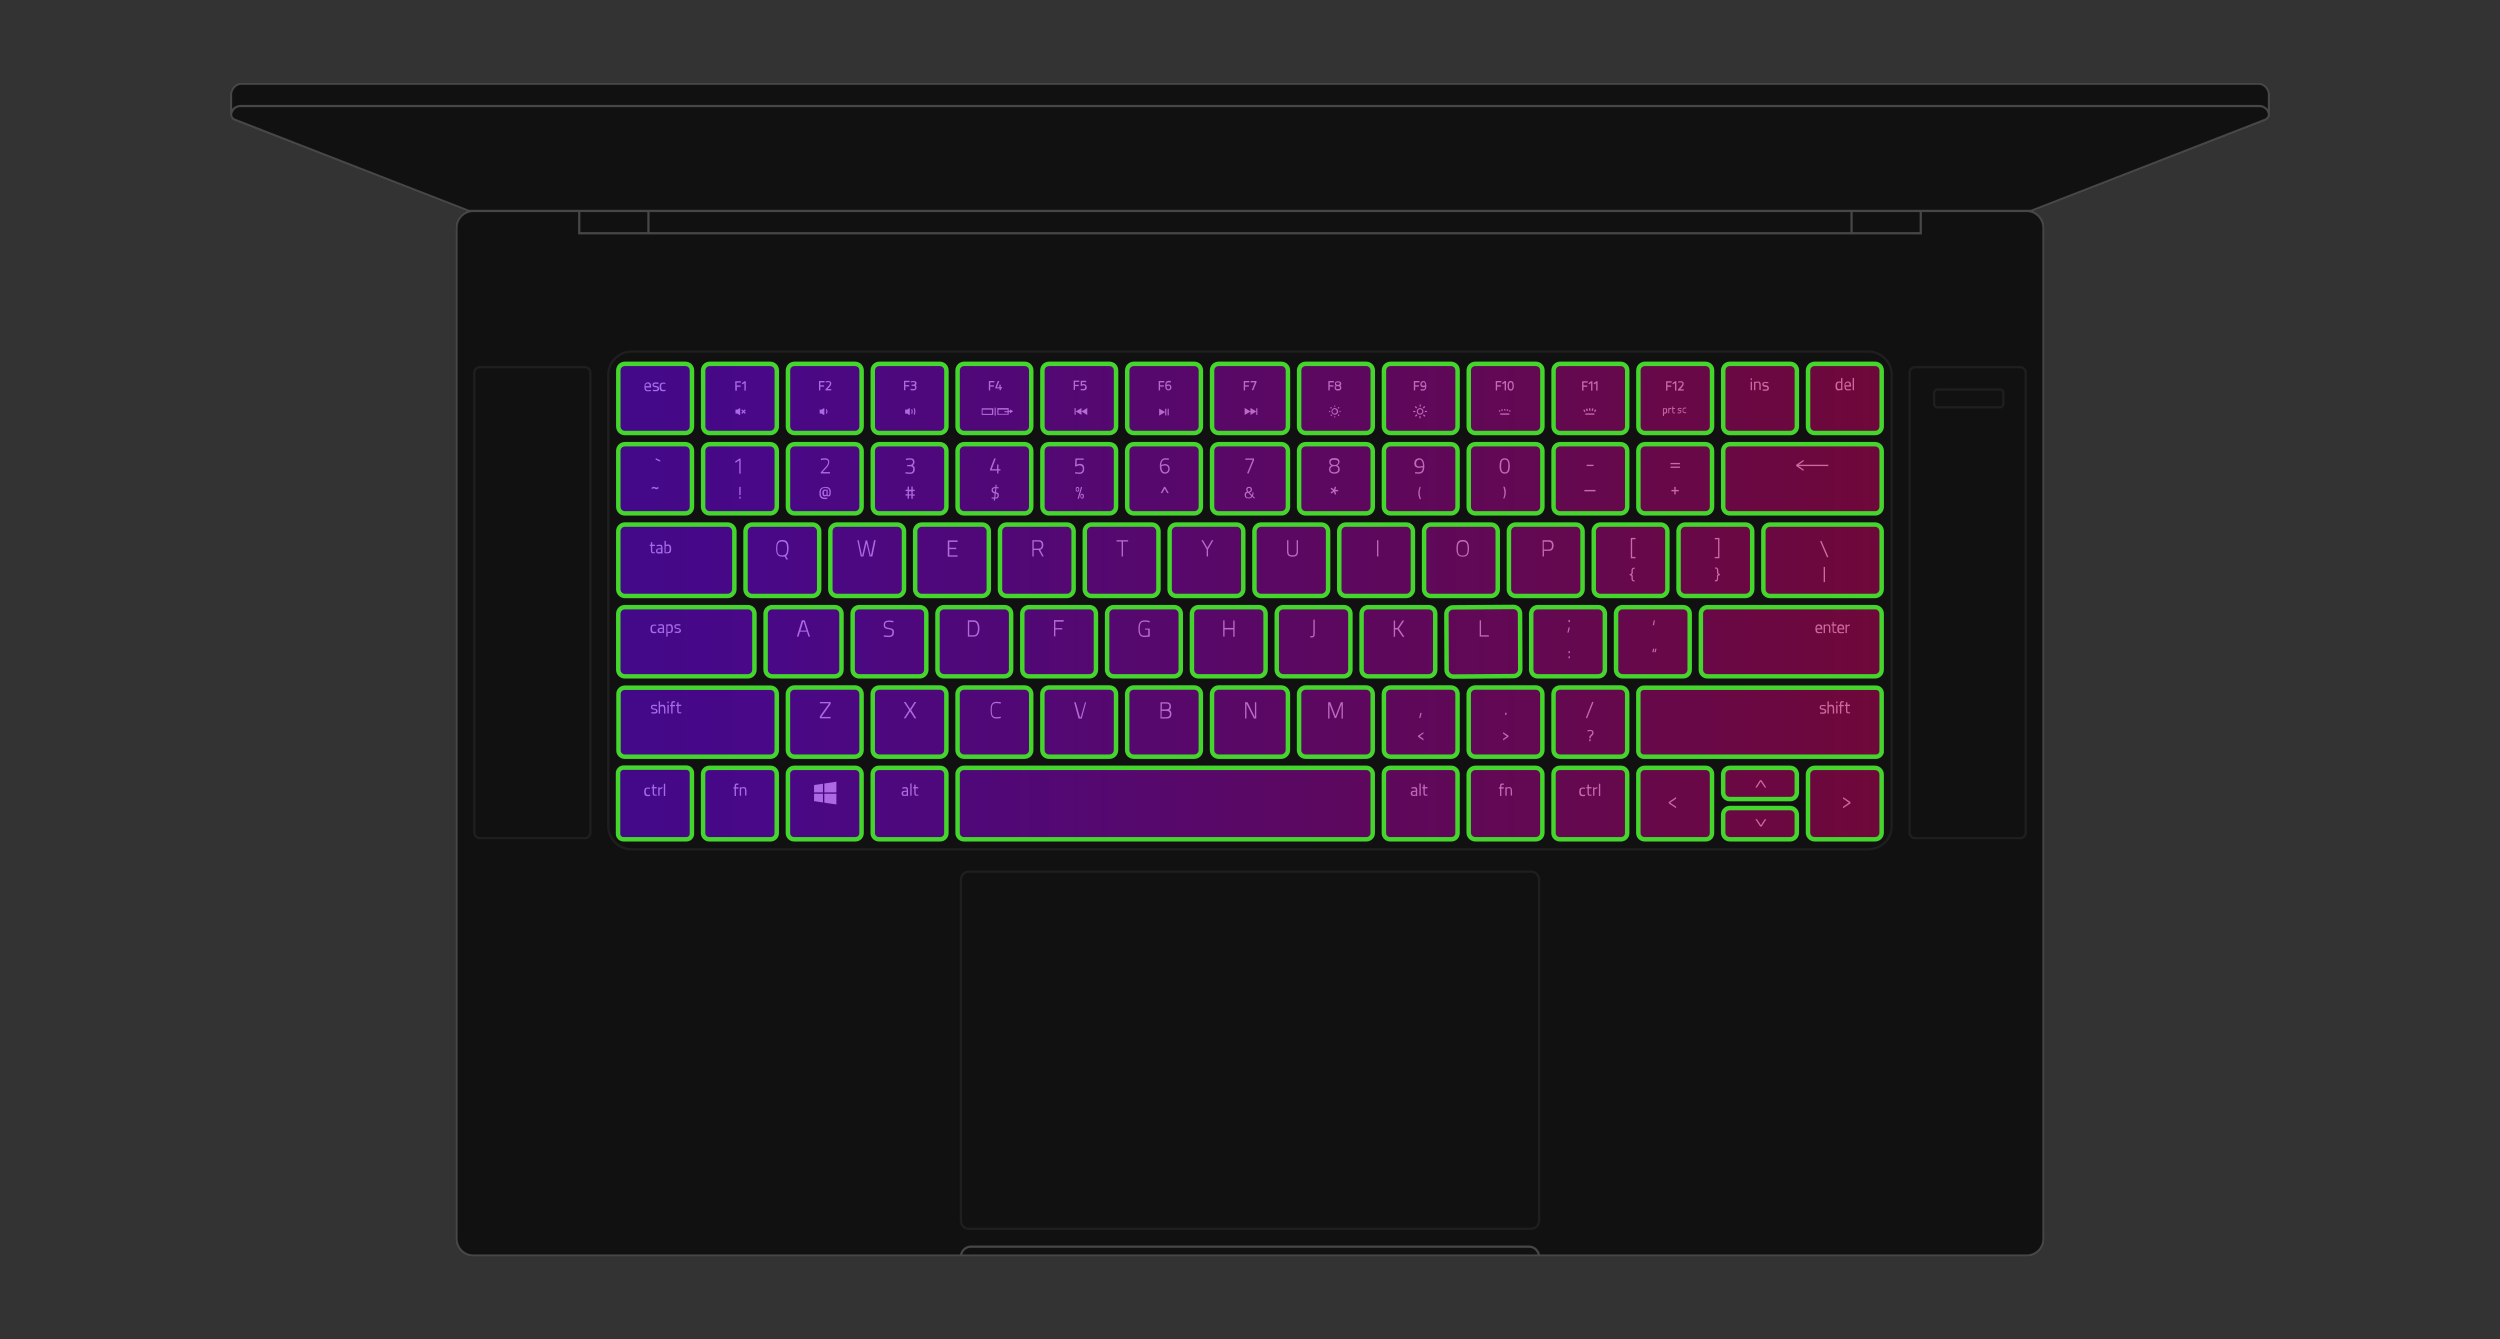 <svg xmlns="http://www.w3.org/2000/svg" xmlns:xlink="http://www.w3.org/1999/xlink" viewBox="0 0 1120 600"><rect x="0" y="0" width="1120" height="600" fill="#333333" stroke="none"/><defs><linearGradient id="a"><stop offset="0" stop-color="red"/><stop offset=".262" stop-color="#fff300"/><stop offset=".452" stop-color="#36ff48"/><stop offset=".574" stop-color="#62f1ff"/><stop offset=".69" stop-color="#000cff"/><stop offset=".831" stop-color="#8000ff"/><stop offset="1" stop-color="red"/></linearGradient><mask id="b"><path fill="#fff" d="M307 194h-27c-1.7 0-3-1.3-3-3v-25c0-1.7 1.3-3 3-3h27c1.7 0 3 1.3 3 3v25c0 1.7-1.3 3-3 3zm41-3v-25c0-1.7-1.3-3-3-3h-27c-1.7 0-3 1.3-3 3v25c0 1.7 1.3 3 3 3h27c1.7 0 3-1.3 3-3zm38 0v-25c0-1.7-1.3-3-3-3h-27c-1.7 0-3 1.3-3 3v25c0 1.7 1.3 3 3 3h27c1.7 0 3-1.3 3-3zm38 0v-25c0-1.7-1.3-3-3-3h-27c-1.7 0-3 1.3-3 3v25c0 1.7 1.3 3 3 3h27c1.7 0 3-1.3 3-3zm38 0v-25c0-1.7-1.3-3-3-3h-27c-1.7 0-3 1.3-3 3v25c0 1.7 1.3 3 3 3h27c1.7 0 3-1.3 3-3zm38 0v-25c0-1.7-1.3-3-3-3h-27c-1.7 0-3 1.3-3 3v25c0 1.7 1.3 3 3 3h27c1.7 0 3-1.3 3-3zm38 0v-25c0-1.7-1.3-3-3-3h-27c-1.7 0-3 1.3-3 3v25c0 1.7 1.3 3 3 3h27c1.7 0 3-1.3 3-3zm39 0v-25c0-1.7-1.3-3-3-3h-28c-1.7 0-3 1.3-3 3v25c0 1.7 1.3 3 3 3h28c1.7 0 3-1.3 3-3zm38 0v-25c0-1.7-1.3-3-3-3h-27c-1.7 0-3 1.3-3 3v25c0 1.7 1.3 3 3 3h27c1.7 0 3-1.3 3-3zm38 0v-25c0-1.7-1.3-3-3-3h-27c-1.7 0-3 1.3-3 3v25c0 1.7 1.3 3 3 3h27c1.7 0 3-1.3 3-3zm38 0v-25c0-1.7-1.3-3-3-3h-27c-1.7 0-3 1.3-3 3v25c0 1.7 1.3 3 3 3h27c1.7 0 3-1.3 3-3zm38 0v-25c0-1.7-1.3-3-3-3h-27c-1.7 0-3 1.3-3 3v25c0 1.7 1.3 3 3 3h27c1.7 0 3-1.3 3-3zm38 0v-25c0-1.7-1.3-3-3-3h-27c-1.7 0-3 1.3-3 3v25c0 1.7 1.3 3 3 3h27c1.7 0 3-1.3 3-3zm38 0v-25c0-1.7-1.3-3-3-3h-27c-1.7 0-3 1.3-3 3v25c0 1.7 1.3 3 3 3h27c1.7 0 3-1.3 3-3zm38 0v-25c0-1.7-1.3-3-3-3h-27c-1.7 0-3 1.3-3 3v25c0 1.7 1.3 3 3 3h27c1.7 0 3-1.3 3-3zm-533 36v-25c0-1.7-1.3-3-3-3h-27c-1.7 0-3 1.3-3 3v25c0 1.7 1.3 3 3 3h27c1.7 0 3-1.3 3-3zm38 0v-25c0-1.7-1.3-3-3-3h-27c-1.7 0-3 1.3-3 3v25c0 1.7 1.3 3 3 3h27c1.7 0 3-1.3 3-3zm38 0v-25c0-1.7-1.3-3-3-3h-27c-1.7 0-3 1.3-3 3v25c0 1.7 1.3 3 3 3h27c1.7 0 3-1.3 3-3zm38 0v-25c0-1.7-1.3-3-3-3h-27c-1.7 0-3 1.3-3 3v25c0 1.7 1.3 3 3 3h27c1.7 0 3-1.3 3-3zm38 0v-25c0-1.7-1.3-3-3-3h-27c-1.7 0-3 1.3-3 3v25c0 1.7 1.3 3 3 3h27c1.7 0 3-1.3 3-3zm38 0v-25c0-1.7-1.3-3-3-3h-27c-1.7 0-3 1.3-3 3v25c0 1.7 1.3 3 3 3h27c1.7 0 3-1.3 3-3zm38 0v-25c0-1.7-1.3-3-3-3h-27c-1.7 0-3 1.3-3 3v25c0 1.7 1.3 3 3 3h27c1.7 0 3-1.3 3-3zm39 0v-25c0-1.7-1.3-3-3-3h-28c-1.7 0-3 1.3-3 3v25c0 1.7 1.3 3 3 3h28c1.7 0 3-1.3 3-3zm38 0v-25c0-1.7-1.3-3-3-3h-27c-1.7 0-3 1.3-3 3v25c0 1.7 1.3 3 3 3h27c1.7 0 3-1.3 3-3zm38 0v-25c0-1.7-1.3-3-3-3h-27c-1.7 0-3 1.3-3 3v25c0 1.7 1.3 3 3 3h27c1.7 0 3-1.3 3-3zm38 0v-25c0-1.7-1.3-3-3-3h-27c-1.7 0-3 1.3-3 3v25c0 1.7 1.3 3 3 3h27c1.7 0 3-1.3 3-3zm38 0v-25c0-1.7-1.3-3-3-3h-27c-1.7 0-3 1.3-3 3v25c0 1.7 1.3 3 3 3h27c1.7 0 3-1.3 3-3zm38 0v-25c0-1.7-1.3-3-3-3h-27c-1.7 0-3 1.3-3 3v25c0 1.7 1.3 3 3 3h27c1.7 0 3-1.3 3-3zm76 0v-25c0-1.7-1.3-3-3-3h-65c-1.7 0-3 1.3-3 3v25c0 1.7 1.3 3 3 3h65c1.7 0 3-1.3 3-3zm-514 37v-26c0-1.7-1.4-3-3-3h-46c-1.7 0-3 1.4-3 3v26c0 1.7 1.4 3 3 3h46c1.6 0 3-1.4 3-3zm38 0v-26c0-1.7-1.4-3-3-3h-27c-1.7 0-3 1.4-3 3v26c0 1.7 1.4 3 3 3h27c1.6 0 3-1.4 3-3zm38 0v-26c0-1.7-1.4-3-3-3h-27c-1.7 0-3 1.4-3 3v26c0 1.7 1.4 3 3 3h27c1.6 0 3-1.4 3-3zm38 0v-26c0-1.7-1.4-3-3-3h-27c-1.7 0-3 1.4-3 3v26c0 1.7 1.4 3 3 3h27c1.6 0 3-1.4 3-3zm38 0v-26c0-1.7-1.4-3-3-3h-27c-1.7 0-3 1.4-3 3v26c0 1.7 1.4 3 3 3h27c1.6 0 3-1.4 3-3zm38 0v-26c0-1.7-1.4-3-3-3h-27c-1.7 0-3 1.4-3 3v26c0 1.7 1.4 3 3 3h27c1.6 0 3-1.4 3-3zm38 0v-26c0-1.7-1.4-3-3-3h-27c-1.7 0-3 1.4-3 3v26c0 1.7 1.4 3 3 3h27c1.6 0 3-1.4 3-3zm38 0v-26c0-1.7-1.4-3-3-3h-27c-1.7 0-3 1.4-3 3v26c0 1.7 1.4 3 3 3h27c1.6 0 3-1.4 3-3zm38 0v-26c0-1.7-1.4-3-3-3h-27c-1.7 0-3 1.4-3 3v26c0 1.7 1.4 3 3 3h27c1.6 0 3-1.4 3-3zm38 0v-26c0-1.7-1.4-3-3-3h-27c-1.7 0-3 1.4-3 3v26c0 1.7 1.4 3 3 3h27c1.6 0 3-1.4 3-3zm38 0v-26c0-1.7-1.4-3-3-3h-27c-1.7 0-3 1.4-3 3v26c0 1.7 1.4 3 3 3h27c1.6 0 3-1.4 3-3zm38 0v-26c0-1.7-1.4-3-3-3h-27c-1.7 0-3 1.4-3 3v26c0 1.7 1.4 3 3 3h27c1.6 0 3-1.4 3-3zm38 0v-26c0-1.7-1.4-3-3-3h-27c-1.7 0-3 1.4-3 3v26c0 1.7 1.4 3 3 3h27c1.6 0 3-1.4 3-3zm58 0v-26c0-1.7-1.4-3-3-3h-47c-1.7 0-3 1.4-3 3v26c0 1.7 1.4 3 3 3h47c1.6 0 3-1.4 3-3zm-505 36v-25c0-1.7-1.3-3-3-3h-55c-1.7 0-3 1.3-3 3v25c0 1.7 1.3 3 3 3h55c1.7 0 3-1.3 3-3zm39 0v-25c0-1.7-1.3-3-3-3h-28c-1.7 0-3 1.3-3 3v25c0 1.7 1.3 3 3 3h28c1.7 0 3-1.3 3-3zm38 0v-25c0-1.7-1.3-3-3-3h-27c-1.7 0-3 1.3-3 3v25c0 1.7 1.3 3 3 3h27c1.7 0 3-1.3 3-3zm38 0v-25c0-1.7-1.3-3-3-3h-27c-1.7 0-3 1.3-3 3v25c0 1.7 1.3 3 3 3h27c1.7 0 3-1.3 3-3zm38 0v-25c0-1.7-1.3-3-3-3h-27c-1.7 0-3 1.3-3 3v25c0 1.7 1.3 3 3 3h27c1.7 0 3-1.3 3-3zm38 0v-25c0-1.7-1.3-3-3-3h-27c-1.7 0-3 1.3-3 3v25c0 1.7 1.3 3 3 3h27c1.7 0 3-1.3 3-3zm38 0v-25c0-1.7-1.3-3-3-3h-27c-1.7 0-3 1.3-3 3v25c0 1.7 1.3 3 3 3h27c1.7 0 3-1.3 3-3zm38 0v-25c0-1.7-1.3-3-3-3h-27c-1.7 0-3 1.3-3 3v25c0 1.7 1.3 3 3 3h27c1.7 0 3-1.3 3-3zm38 0v-25c0-1.7-1.3-3-3-3h-27c-1.7 0-3 1.3-3 3v25c0 1.7 1.3 3 3 3h27c1.7 0 3-1.3 3-3zm38.1-.1-.1-25c0-1.7-1.4-3-3-3l-27 .2c-1.7 0-3 1.4-3 3l.1 25c0 1.7 1.4 3 3 3l27-.2c1.6 0 3-1.3 3-3zm37.9.1v-25c0-1.7-1.3-3-3-3h-27c-1.7 0-3 1.3-3 3v25c0 1.7 1.3 3 3 3h27c1.7 0 3-1.3 3-3zm38 0v-25c0-1.7-1.3-3-3-3h-27c-1.7 0-3 1.3-3 3v25c0 1.7 1.3 3 3 3h27c1.7 0 3-1.3 3-3zm86 0v-25c0-1.7-1.3-3-3-3h-75c-1.7 0-3 1.3-3 3v25c0 1.7 1.3 3 3 3h75c1.7 0 3-1.3 3-3zm-495 36.2v-25.3c0-1.6-1.3-2.8-2.8-2.8h-65.3c-1.6 0-2.8 1.3-2.8 2.8v25.3c0 1.6 1.3 2.8 2.8 2.8h65.3c1.5 0 2.8-1.3 2.8-2.8zm38-.2v-25c0-1.7-1.3-3-3-3h-27c-1.7 0-3 1.3-3 3v25c0 1.7 1.3 3 3 3h27c1.7 0 3-1.3 3-3zm38 0v-25c0-1.7-1.3-3-3-3h-27c-1.7 0-3 1.3-3 3v25c0 1.7 1.3 3 3 3h27c1.7 0 3-1.3 3-3zm38 0v-25c0-1.7-1.3-3-3-3h-27c-1.7 0-3 1.3-3 3v25c0 1.7 1.3 3 3 3h27c1.7 0 3-1.3 3-3zm38 0v-25c0-1.7-1.3-3-3-3h-27c-1.7 0-3 1.3-3 3v25c0 1.7 1.3 3 3 3h27c1.7 0 3-1.3 3-3zm38 0v-25c0-1.7-1.3-3-3-3h-27c-1.7 0-3 1.3-3 3v25c0 1.7 1.3 3 3 3h27c1.7 0 3-1.3 3-3zm39 0v-25c0-1.7-1.4-3-3-3h-28c-1.7 0-3 1.4-3 3v25c0 1.7 1.4 3 3 3h28c1.6 0 3-1.4 3-3zm38 0v-25c0-1.7-1.3-3-3-3h-27c-1.7 0-3 1.3-3 3v25c0 1.7 1.3 3 3 3h27c1.7 0 3-1.3 3-3zm38 0v-25c0-1.7-1.3-3-3-3h-27c-1.7 0-3 1.3-3 3v25c0 1.7 1.3 3 3 3h27c1.7 0 3-1.3 3-3zm38 0v-25c0-1.7-1.3-3-3-3h-27c-1.7 0-3 1.3-3 3v25c0 1.7 1.3 3 3 3h27c1.7 0 3-1.3 3-3zm38 0v-25c0-1.7-1.3-3-3-3h-27c-1.7 0-3 1.3-3 3v25c0 1.7 1.3 3 3 3h27c1.7 0 3-1.3 3-3zm114 .5v-25.9c0-1.4-1.1-2.5-2.5-2.5h-104c-1.4 0-2.5 1.1-2.5 2.5v25.9c0 1.4 1.1 2.5 2.5 2.5h103.9c1.5 0 2.6-1.1 2.6-2.5zm-533 37v-27.1c0-1.4-1.1-2.5-2.5-2.5h-28.1c-1.4 0-2.5 1.1-2.5 2.5v27.1c0 1.4 1.1 2.5 2.5 2.5h28.1c1.4 0 2.5-1.1 2.5-2.5zm38-.3v-26.4c0-1.5-1.2-2.8-2.8-2.8h-27.4c-1.5 0-2.8 1.2-2.8 2.8v26.4c0 1.5 1.2 2.8 2.8 2.8h27.4c1.6 0 2.8-1.2 2.8-2.8zm38 0v-26.4c0-1.5-1.2-2.8-2.8-2.8h-27.4c-1.5 0-2.8 1.2-2.8 2.8v26.4c0 1.5 1.2 2.8 2.8 2.8h27.4c1.6 0 2.8-1.2 2.8-2.8zm38 0v-26.4c0-1.5-1.2-2.8-2.8-2.8h-27.4c-1.5 0-2.8 1.2-2.8 2.8v26.4c0 1.5 1.2 2.8 2.8 2.8h27.4c1.6 0 2.8-1.2 2.8-2.8zm191 0v-26.4c0-1.5-1.3-2.8-2.8-2.8H431.8c-1.5 0-2.8 1.3-2.8 2.8v26.4c0 1.5 1.3 2.8 2.8 2.8h180.4c1.5 0 2.8-1.3 2.8-2.8zm38 0v-26.4c0-1.5-1.2-2.8-2.8-2.8h-27.4c-1.5 0-2.8 1.2-2.8 2.8v26.4c0 1.5 1.2 2.8 2.8 2.8h27.4c1.6 0 2.8-1.2 2.8-2.8zm38-.2v-26c0-1.6-1.3-3-3-3h-27c-1.6 0-3 1.3-3 3v26c0 1.6 1.3 3 3 3h27c1.7 0 3-1.3 3-3zm38 .2v-26.4c0-1.5-1.2-2.8-2.8-2.8h-27.4c-1.5 0-2.8 1.2-2.8 2.8v26.4c0 1.5 1.2 2.8 2.8 2.8h27.4c1.6 0 2.8-1.2 2.8-2.8zm38 0v-26.4c0-1.5-1.2-2.8-2.8-2.8h-27.4c-1.5 0-2.8 1.2-2.8 2.8v26.4c0 1.5 1.2 2.8 2.8 2.8h27.4c1.6 0 2.8-1.2 2.8-2.8zm38-18.2v-8c0-1.7-1.3-3-3-3h-27c-1.7 0-3 1.3-3 3v8c0 1.7 1.3 3 3 3h27c1.7 0 3-1.3 3-3zm0 18v-8c0-1.6-1.3-3-3-3h-27c-1.6 0-3 1.3-3 3v8c0 1.6 1.3 3 3 3h27c1.7 0 3-1.3 3-3zm38 0v-26c0-1.6-1.3-3-3-3h-27c-1.6 0-3 1.3-3 3v26c0 1.6 1.3 3 3 3h27c1.7 0 3-1.3 3-3z" opacity=".5"/></mask></defs><path fill="#111" d="M1012 37H108c-2.6 0-4.8 2.5-5 5v9.5c.1 1.1.8 2.2 2 2.7l104 40.4c-2.9 1.2-5 4.1-5 7.4v453c0 4.5 3.6 8 8 8h696c4.5 0 8-3.6 8-8V102c0-3.4-2.1-6.2-5-7.4l104-40.4c1.2-.5 2-1.5 2-2.7V42c-.2-2.5-2.4-5-5-5z"/><path fill="#1f1f1f" d="M685.9 391c1.7 0 3.1 1.4 3.1 3.1v152.8c0 1.7-1.4 3.1-3.1 3.1H434.1c-1.7 0-3.1-1.4-3.1-3.1V394.1c0-1.7 1.4-3.1 3.1-3.1h251.8m0-1H434.1c-2.3 0-4.1 1.8-4.1 4.1v152.8c0 2.3 1.8 4.1 4.1 4.1h251.8c2.3 0 4.1-1.8 4.1-4.1V394.1c0-2.3-1.8-4.1-4.1-4.1zM837 158c5.5 0 10 4.5 10 10v202c0 5.5-4.5 10-10 10H283c-5.5 0-10-4.5-10-10V168c0-5.5 4.5-10 10-10h554m0-1H283c-6.1 0-11 4.9-11 11v202c0 6.1 4.9 11 11 11h554c6.1 0 11-4.9 11-11V168c0-6.1-4.9-11-11-11zm-575 8c1.1 0 2 .9 2 2v206c0 1.1-.9 2-2 2h-47c-1.1 0-2-.9-2-2V167c0-1.1.9-2 2-2h47m0-1h-47c-1.7 0-3 1.3-3 3v206c0 1.7 1.3 3 3 3h47c1.7 0 3-1.3 3-3V167c0-1.7-1.3-3-3-3zm643 1c1.1 0 2 .9 2 2v206c0 1.1-.9 2-2 2h-47c-1.1 0-2-.9-2-2V167c0-1.1.9-2 2-2h47m0-1h-47c-1.7 0-3 1.3-3 3v206c0 1.7 1.3 3 3 3h47c1.7 0 3-1.3 3-3V167c0-1.7-1.3-3-3-3zm-9 11c.6 0 1 .4 1 1v5c0 .6-.4 1-1 1h-28c-.6 0-1-.4-1-1v-5c0-.6.4-1 1-1h28m0-1h-28c-1.1 0-2 .9-2 2v5c0 1.1.9 2 2 2h28c1.1 0 2-.9 2-2v-5c0-1.1-.9-2-2-2z"/><path fill="#474747" d="M1012 37H108c-2.6 0-4.8 2.5-5 5v9.5c.1 1.1.8 2.2 2 2.7l104 40.4c-2.9 1.2-5 4.1-5 7.4v453c0 4.5 3.6 8 8 8h696c4.5 0 8-3.6 8-8V102c0-3.4-2.1-6.2-5-7.4l104-40.4c1.2-.5 2-1.5 2-2.7V42c-.2-2.5-2.4-5-5-5zM431.1 562c.4-1.7 2-3 3.9-3h250c1.9 0 3.4 1.3 3.9 3H431.1zM915 102v453c0 3.9-3.2 7-7 7H689.9c-.5-2.3-2.5-4-4.9-4H435c-2.4 0-4.4 1.7-4.9 4H212c-3.9 0-7-3.2-7-7V102c0-3.9 3.2-7 7-7h47v10h602V95h47c3.8 0 7 3.2 7 7zm-625-7v9h-30v-9h30zm570 0v9h-30v-9h30zm-31 9H291v-9h538v9zm185.6-50.8L909.8 94H210.1L105.4 53.2c-.8-.3-1.4-1.1-1.4-1.9 0 0 .4-2.9 3.3-3.3h905.4c3 .4 3.3 3.2 3.3 3.3 0 .8-.6 1.6-1.4 1.9zm1.4-4.3c-.8-1-2-1.9-4-1.9H108c-1 0-1.8.2-2.5.6-.7.3-1.2.8-1.5 1.3V42c.2-1.9 1.9-4 4-4h904c2.1 0 3.8 2.1 4 4v6.9z"/><path fill="#d2d2d2" d="M364.7 355v-3.3l4-.6v3.9h-4zm4.6 0h5.4v-4.8l-5.4.8v4zm0 .6v4l5.4.8v-4.8h-5.4zm-.6 0h-4v3.3l4 .6v-3.9zm457 1.5v.7l2.6 1.8-2.6 1.8v.7l3.3-2.2v-.6l-3.3-2.2zm-74.8.7v-.7l-3.3 2.2v.6l3.3 2.2v-.7l-2.7-1.8 2.7-1.8zm38.2-8.3h-.6l-2.1 3.3h.7l1.7-2.7 1.8 2.7h.7l-2.2-3.3zm1.5 17.5-1.7 2.7-1.8-2.7h-.7l2.2 3.3h.6l2.1-3.3h-.7zm28.5-158.8h-13.3l2.2-1.5v-.7l-3.3 2.2v.6l3.3 2.2v-.7l-2.2-1.5h13.3v-.6zM329.5 175h.6v-1.7h1.7v-.6H330v-1.3h1.9v-.6h-2.5v4.2zm4.1-4.2-1.3.9.3.5.9-.6v3.4h.6v-4.2h-.5zm33.3 4.1h.6v-1.7h1.7v-.6h-1.7v-1.3h1.9v-.6h-2.5v4.2zm3.9-.6.8-.9c.5-.5.8-1.1.8-1.6 0-.7-.4-1.1-1.3-1.1-.5 0-1 .1-1 .1h-.2l.1.6.2-.1s.5-.1.9-.1c.6 0 .7.2.7.5 0 .4-.2.8-.7 1.3l-1.3 1.4v.5h2.6v-.6h-1.6zm34.2.5h.6v-1.7h1.7v-.6h-1.7v-1.3h1.9v-.6H405v4.2zm5.2-2.2c.2-.2.4-.4.4-.8 0-.8-.4-1.1-1.3-1.1-.6 0-1.1.1-1.1.1h-.2l.1.6.2-.1s.5-.1 1-.1.6.2.6.5c0 .4-.4.6-.6.6h-.9v.6h.9c.4 0 .7.2.7.7 0 .5-.2.7-.7.7-.5 0-1.1-.1-1.1-.1h-.2l-.1.6h.2s.6.1 1.2.1c.8 0 1.3-.5 1.3-1.3 0-.6-.2-.9-.4-1zm32.8 2.3h.6v-1.7h1.7v-.6h-1.7v-1.3h1.9v-.6H443v4.2zm5.3-1.4v-1.2h-.6v1.2h-1.1l1.1-2.8h-.7l-1.1 2.9v.4h1.9v.8h.6v-.8h.5v-.6h-.6zm32.7 1.2h.6V173h1.7v-.6h-1.7v-1.3h1.9v-.6H481v4.2zm4.4-2.7c-.3 0-.5.1-.7.2l.1-1h1.8v-.6h-2.4l-.1 2.2.4.1h.1s.4-.3.9-.3c.3 0 .7.1.7.8 0 .5-.3.9-.8.9s-1-.1-1-.1h-.2l-.1.6h.2s.6.1 1.2.1c.9 0 1.4-.5 1.4-1.4-.2-1-.7-1.5-1.5-1.5zm33.7 2.9h.6v-1.7h1.7v-.6h-1.7v-1.3h1.9v-.6h-2.5v4.2zm5.7-1.4c0 .9-.5 1.4-1.4 1.4-.5 0-1.4-.3-1.4-2.2 0-1.3.6-2.1 1.5-2.1.5 0 .9.1.9.1h.2l-.1.6h-1.1c-.7 0-.8.6-.9 1.1.3-.1.6-.2.8-.2 1 0 1.5.5 1.5 1.3zm-.6 0c0-.6-.4-.7-.8-.7-.3 0-.6.1-.8.2 0 .6.2 1.4.8 1.4.7 0 .8-.5.8-.9zm33 1.4h.6v-1.7h1.7v-.6h-1.7v-1.3h1.9v-.6h-2.5v4.2zm3.1-4.2v.6h1.9l-1.4 3.4.6.2 1.5-3.6v-.6h-2.6zm34.8 4.2h.6v-1.7h1.7v-.6h-1.7v-1.3h1.9v-.6h-2.5v4.2zm5.8-1.2c0 .8-.5 1.3-1.5 1.3-.9 0-1.5-.5-1.5-1.2 0-.5.2-.8.5-1-.3-.2-.4-.5-.4-.9 0-.7.5-1.1 1.4-1.1.9 0 1.5.4 1.5 1.1 0 .4-.1.7-.4.9.3.2.4.6.4.9zm-.6 0c0-.4-.2-.5-.7-.7h-.6c-.4.1-.6.3-.6.7 0 .5.6.6.9.6.9.1 1-.3 1-.6zm-.1-1.9c0-.1 0-.5-.9-.5-.8 0-.8.4-.8.5 0 .3.2.5.5.6h.6c.6-.1.6-.4.6-.6zm33.2 3.1h.6v-1.7h1.7v-.6H634v-1.3h1.9v-.6h-2.5v4.2zm5.6-2c0 1.4-.5 2.1-1.5 2.1-.5 0-.9-.1-.9-.1h-.2l.1-.6h.2s.4.1.9.1c.4 0 .8-.1.9-1.1-.2.1-.6.2-.9.2-.8 0-1.3-.5-1.3-1.3 0-.9.6-1.5 1.4-1.5.8 0 1.3.8 1.3 2.2zm-2.1-.8c0 .5.2.7.7.7.3 0 .6-.1.9-.2 0-.7-.2-1.4-.8-1.4-.6.1-.8.5-.8.9zm33.2 2.8h.6v-1.7h1.7v-.6h-1.7v-1.3h1.9v-.6h-2.5v4.2zm2.8-3.3.3.5.9-.6v3.4h.6v-4.2h-.5l-1.3.9zm5.3 1.3c0 1.4-.5 2.1-1.4 2.1-1 0-1.4-.7-1.4-2.1 0-1.5.4-2.2 1.4-2.2.9 0 1.4.6 1.4 2.2zm-.6 0c0-1.5-.4-1.6-.8-1.6s-.8.1-.8 1.6c0 1.3.4 1.5.8 1.5s.8-.2.8-1.5zm31.2 2.1h.6v-1.7h1.7v-.6h-1.7v-1.3h1.9v-.6h-2.5v4.2zm2.8-3.3.3.5.9-.6v3.4h.6v-4.2h-.5l-1.3.9zm3.6-.9-1.3.9.3.5.9-.6v3.4h.6v-4.2h-.5zm31.2 4.2h.6v-1.7h1.7v-.6H747v-1.3h1.9v-.6h-2.5v4.2zm2.8-3.3.3.5.9-.6v3.4h.6v-4.2h-.5l-1.3.9zm3.5 2.7.8-.9c.5-.5.8-1.1.8-1.6 0-.7-.4-1.1-1.3-1.1-.5 0-1 .1-1 .1h-.2l.1.6.2-.1s.5-.1.9-.1c.6 0 .7.2.7.5 0 .4-.2.8-.7 1.3l-1.3 1.4v.5h2.6v-.6h-1.6zm-421.4 31-2 1.4.3.5 1.6-1.1v6h.6v-6.7h-.5zm37.2 6.1 1.8-1.9c.8-.9 1.2-1.8 1.2-2.6 0-1.5-1.2-1.7-2-1.7-.9 0-1.7.2-1.7.2h-.1l.1.6h.2s.9-.2 1.6-.2c1 0 1.4.3 1.4 1.1 0 .7-.4 1.5-1.2 2.3l-2.1 2.3v.5h4.1v-.6h-3.3zm40.4-3c.3-.2.8-.7.8-1.4 0-1.2-.6-1.8-2-1.8-.9 0-1.8.2-1.8.2h-.1l.1.6h.1s.8-.2 1.7-.2c1.1 0 1.3.4 1.3 1.2 0 .8-.8 1.2-1.2 1.2h-1.4v.6h1.4c.6 0 1.3.2 1.3 1.4 0 .9-.5 1.4-1.4 1.4-.9 0-1.9-.2-1.9-.2h-.1l-.1.6h.1s1 .2 2 .2c1.3 0 2.1-.7 2.1-2 .1-1.1-.4-1.6-.9-1.8zm38.4 1.7v-2.1h-.6v2.1h-2.4l1.8-4.8h-.7l-1.9 4.9v.5h3.2v1.3h.6v-1.3h.9v-.6h-.9zm36.5-2.4c-.6 0-1.2.2-1.5.4l.1-2.2h3.1v-.6h-3.7l-.2 3.5.5.1s.8-.5 1.6-.5c.9 0 1.4.6 1.4 1.5 0 1.1-.6 1.7-1.5 1.7-.8 0-1.8-.2-1.8-.2h-.1l-.1.6h.1s1 .2 1.9.2c1.4 0 2.1-.8 2.1-2.3.1-1.4-.6-2.2-1.9-2.2zM524 210c0 1.4-.8 2.2-2.2 2.2-1.4 0-2.2-1.2-2.2-3.5 0-2.1.9-3.4 2.4-3.4.8 0 1.6.1 1.6.1h.1l-.1.6h-.1s-.8-.1-1.5-.1c-1.1 0-1.7.9-1.8 2.4.6-.2 1.2-.4 1.6-.4 1.4 0 2.2.7 2.2 2.1zm-.6 0c0-.9-.5-1.5-1.5-1.5-.7 0-1.4.3-1.6.4 0 1.1.3 2.7 1.6 2.7.9 0 1.5-.6 1.5-1.6zm34.5-4.6v.6h3.3l-2.5 6 .6.2 2.5-6v-.8h-3.9zm42.3 4.8c0 1.3-.8 2-2.4 2-1.5 0-2.4-.7-2.4-1.9 0-1 .5-1.5 1-1.8-.6-.3-.9-.8-.9-1.6 0-1.1.8-1.7 2.3-1.7 1.5 0 2.3.6 2.3 1.7 0 .7-.3 1.2-1 1.5.7.5 1.1 1.1 1.1 1.8zm-4.1-3.2c0 .7.3 1 1.1 1.3h1.1c.8-.2 1.2-.6 1.2-1.2 0-.8-.5-1.1-1.7-1.1-1.5-.1-1.7.6-1.7 1zm1.1 1.9c-.8.2-1.2.6-1.2 1.4 0 1.2 1.2 1.3 1.7 1.3 1.2 0 1.8-.5 1.8-1.4 0-.9-.5-1.2-1.3-1.4l-1 .1zm40.9 0c0 2.3-.8 3.3-2.5 3.3-.8 0-1.6-.1-1.6-.1h-.1l.1-.6h.1s.8.1 1.5.1c1.2 0 1.8-.8 1.8-2.3-.3.1-1.1.3-1.7.3-1.3 0-2.1-.7-2.1-2 0-1.4.9-2.3 2.2-2.3 1.5 0 2.3 1.3 2.3 3.6zm-.6-.2c0-1.3-.4-2.8-1.6-2.8-.9 0-1.5.7-1.5 1.7s.5 1.4 1.4 1.4c.5 0 1.4-.2 1.7-.3zm38.9.2c0 2.2-.7 3.3-2.3 3.3-1.5 0-2.3-1.1-2.3-3.3 0-2.5.7-3.6 2.3-3.6 1.6 0 2.3 1 2.3 3.6zm-2.3-3c-1 0-1.6.5-1.6 3 0 2.4.8 2.7 1.6 2.7s1.6-.3 1.6-2.8c.1-2.4-.6-2.9-1.6-2.9zm36.7 2.3v.6h3.1v-.6h-3.1zm37.6 1.4h4.2v-.6h-4.2v.6zm0-2.2v.6h4.2v-.6h-4.2zm-454.5-2.1-.3.5 2 1 .3-.5-2-1zm58.2 43.8.9 1.4-.6.3-.9-1.5c-.4.1-.7.1-1 .1-2.3 0-2.8-1.4-2.8-3.7 0-2 .3-3.8 2.8-3.8s2.8 1.8 2.8 3.8c-.1 1.9-.4 2.9-1.2 3.4zm-1.7-6.5c-1.8 0-2.2 1.1-2.2 3.1 0 2.1.3 3.1 2.2 3.1 1.8 0 2.2-1 2.2-3.1 0-2-.4-3.1-2.2-3.1zm41.2-.6-1.4 6.7h-.2l-1.5-6.5v-.1h-.7l-1.5 6.6h-.2l-1.4-6.7h-.6l1.5 7.3h1.2l1.4-5.9 1.4 5.9h1.2l1.5-7.3h-.7zm37.4.7v-.6h-4.4v7.3h4.4v-.6h-3.7V246h3.1v-.6h-3.1v-2.6h3.7zm38.6 6.6h-.7l-1.6-2.9h-2.2v2.9h-.6V242h2.7c1.5 0 2.2.7 2.2 2.2 0 1.2-.5 1.9-1.4 2.1l1.6 3zm-4.5-3.5h2c1.1 0 1.6-.5 1.6-1.6s-.5-1.6-1.6-1.6h-2v3.2zm37.1-3.8v.6h2.3v6.7h.6v-6.7h2.3v-.6h-5.2zm42.7 0-2 3.4-2-3.4h-.7l2.4 4.1v3.2h.6v-3.2l2.4-4.1h-.7zm38 0v5.2c0 1.1-.6 1.6-1.9 1.6-1.2 0-1.8-.5-1.8-1.6V242h-.6v5.2c0 1.5.8 2.2 2.4 2.2 1.7 0 2.5-.7 2.5-2.2V242h-.6zm36 0v7.3h.6V242h-.6zm41.2 3.7c0 2.3-.5 3.7-2.8 3.7s-2.8-1.4-2.8-3.7c0-2 .3-3.8 2.8-3.8 2.3 0 2.8 1.6 2.8 3.8zm-2.8-3.1c-1.8 0-2.2 1.1-2.2 3.2s.3 3.1 2.2 3.1c1.8 0 2.2-1 2.2-3.1s-.4-3.2-2.2-3.2zm40.7 1.8c0 1.6-.7 2.4-2.2 2.4h-2.1v2.5h-.6V242h2.7c1.5 0 2.2.8 2.2 2.4zm-.7 0c0-1.2-.5-1.7-1.6-1.7h-2.1v3.5h2.1c1.1 0 1.6-.6 1.6-1.8zm37.4-2.8v-.6h-2.1v9.1h2.1v-.6h-1.5v-7.9h1.5zm35.5-.6v.6h1.5v7.9h-1.5v.6h2.1V241h-2.1zm47.8 1.3-.6.2 3.1 7.2.6-.2-3.1-7.2zm-453.1 42.9h-.7l-.7-2.2h-3.1l-.7 2.2h-.7l2.2-7.3h1.3l2.4 7.3zm-3.1-6.6-1.2 3.9h2.7l-1.2-3.9h-.3zm38.5 2.7c-1.2-.2-1.8-.3-1.8-1.4 0-.9.5-1.3 1.6-1.3.3 0 .7 0 1.2.1l.9.1.1-.6-.8-.1c-.4-.1-.9-.1-1.3-.1-1.5 0-2.3.6-2.3 1.9 0 1.7 1 1.8 2.3 2 1.2.2 1.6.4 1.6 1.3 0 1.1-.5 1.6-1.6 1.6-.4 0-.9 0-1.3-.1l-.9-.1-.1.6.9.1c.6.1 1 .1 1.4.1 1.6 0 2.3-.7 2.3-2.2 0-1.3-.8-1.7-2.2-1.9zm40.5.2c0 2.3-.9 3.7-2.5 3.7h-2.7v-7.3h2.7c1.6 0 2.5 1.4 2.5 3.6zm-4.6 3.1h2.1c1.7 0 1.8-2.4 1.8-3.1 0-.9-.2-2.9-1.8-2.9h-2.1v6zm42.3-6.2v-.6h-4.3v7.3h.6V282h3.1v-.6h-3.1v-2.9h3.7zm36.4 3.7h1.5v2.5c-.4.1-1.2.2-1.7.2-1.8 0-2.1-1.1-2.1-3.1s.3-3.2 2.1-3.2c.9 0 2.1.3 2.1.3h.2l.1-.6h-.1s-1.2-.3-2.2-.3c-2.4 0-2.8 1.8-2.8 3.8 0 1.8.3 3.7 2.8 3.7.7 0 1.9-.2 2.2-.2h.1v-3.6H513v.5zm39.6-4.2v3.4h-3.9v-3.4h-.6v7.3h.6V282h3.9v3.3h.6V278h-.6zm35.9-.3v6.2c0 1.2-.1 1.2-1.2 1.2h-.2v.6h.1c1.2 0 1.9-.1 1.9-1.7v-6.3h-.6zm38.3 4 2.4-3.6h-.8l-2.2 3.3H625V278h-.6v7.3h.6V282h1.1l2.3 3.3h.8l-2.5-3.7zm36.8 3v-6.7h-.6v7.3h4.1v-.6h-3.5zm39.8-6.9h-.6v1h.6v-1zm-.6 3.4-.5 2.3h.5l.6-2.3h-.6zm38.2-3.2-.5 2.2h.6l.4-2.2h-.5zm-368.8 37.5v-.9h-4.8v.6h4.1v.1l-4.1 5.7v.9h4.8v-.6H368l4.1-5.8zm38.4-.9h-.8l-2 3.1-2-3.1h-.8l2.4 3.6-2.4 3.7h.8l2-3.1 2 3.1h.8l-2.3-3.7 2.3-3.6zm37.8 6.6h-.2c-.3.1-1 .2-1.8.2-1.7 0-2-1-2-3.1s.3-3.2 2-3.2c.6 0 1.4.1 1.8.2h.2l.1-.6h-.1c-.7-.1-1.3-.2-1.9-.2-2.4 0-2.6 1.9-2.6 3.8 0 2.2.4 3.7 2.6 3.7.7 0 1.4-.1 1.9-.2h.1l-.1-.6zm37.8-6.5-1.9 6.7h-.4l-1.9-6.7h-.7l2 7.3h1.4l2-7.3h-.5zm38.7 5.2c0 1.9-1.2 2.1-2.2 2.1h-2.7v-7.3h2.5c1.5 0 2.2.6 2.2 1.9 0 .8-.2 1.3-.7 1.6.6.3.9.8.9 1.7zm-.7 0c0-.9-.5-1.3-1.7-1.3h-2v2.8h2.1c1.2-.1 1.6-.5 1.6-1.5zm-.2-3.4c0-.9-.4-1.2-1.5-1.2h-1.9v2.6h2c1 0 1.4-.4 1.4-1.4zm38.3-1.8v6.7l-3.3-6.7h-1.1v7.3h.6v-6.7l3.3 6.6v.1h1.1v-7.3h-.6zm38.5 0-2.4 6.2-2.3-6.1v-.1h-1v7.3h.6v-6.4l2.3 6.1v.1h.7l2.4-6.2v6.4h.6v-7.3h-.9zm35.6 4.8-.5 2.3h.5l.6-2.3h-.6zm38-.1v1h.6v-1h-.6zm39-4.9-2.8 7.1v.1l.5.2 2.9-7.2-.6-.2zm-420.2 3c-.8-.1-.9-.2-.9-.6 0-.4.2-.5.8-.5.5 0 1.3.1 1.3.1v-.6s-.8-.1-1.3-.1c-.4 0-1.4.1-1.4 1.1 0 .8.5 1 1.3 1.1.8.1 1 .2 1 .6 0 .4-.2.6-.9.6-.4 0-1.2-.1-1.2-.1v.6s.8.1 1.3.1c1 0 1.5-.4 1.5-1.2-.2-.8-.6-.9-1.5-1.1zm3.7-1.7c-.5 0-.9.2-1.1.3v-1.8h-.6v5.5h.6v-3.1c.1 0 .6-.2 1-.2.6 0 .8.3.8 1.3v2h.6v-2c0-1.4-.2-2-1.3-2zm2.2-.7h.6v-.7h-.6v.7zm0 4.6h.6v-3.8h-.6v3.8zm2.7-5.5c-.8 0-1 .4-1 1.4v.3h-.5v.6h.5v3.3h.6v-3.3h1.1v-.6h-1.1v-.3c0-.7.2-.8.5-.8h.6v-.5c.1 0-.4-.1-.7-.1zm3.5 5h-.7c-.4 0-.5-.2-.5-1v-1.8h1.2v-.6H304v-1.1h-.6v1.1h-.5v.6h.5v1.9c0 1.1.2 1.4 1.1 1.4.3 0 .7-.1.8-.1l-.1-.4zM291.3 356s-.6.1-.9.1c-.9 0-1.1-.4-1.1-1.5 0-1 .2-1.3 1-1.3.3 0 .9.1.9.1v-.5s-.7-.1-1-.1c-1.1 0-1.6.5-1.6 1.9 0 1.5.4 2 1.6 2 .3 0 1-.1 1-.1l.1-.6zm2.9 0h-.7c-.4 0-.5-.2-.5-1v-1.8h1.2v-.6H293v-1.1h-.6v1.1h-.5v.6h.5v1.9c0 1.1.2 1.4 1.1 1.4.3 0 .7-.1.8-.1l-.1-.4zm1.3-2.8v-.5h-.6v3.8h.6v-2.8c.1-.1.7-.4 1.3-.5v-.6c-.6.1-1.2.5-1.3.6zm1.9-2.1v5.5h.6v-5.5h-.6zm412.8 4.9s-.6.1-.9.1c-.9 0-1.1-.4-1.1-1.5 0-1 .2-1.3 1-1.3.3 0 .9.1.9.1v-.5s-.7-.1-1-.1c-1.1 0-1.6.5-1.6 1.9 0 1.5.4 2 1.6 2 .3 0 1-.1 1-.1l.1-.6zm2.8 0h-.7c-.4 0-.5-.2-.5-1v-1.8h1.2v-.6h-1.2v-1.1h-.6v1.1h-.5v.6h.5v1.9c0 1.1.2 1.4 1.1 1.4.3 0 .7-.1.8-.1l-.1-.4zm1.3-2.8v-.5h-.6v3.8h.6v-2.8c.1-.1.7-.4 1.3-.5v-.6c-.6.1-1.1.5-1.3.6zm2-2.1v5.5h.6v-5.5h-.6zm-386.2-.1c-.8 0-1 .4-1 1.4v.3h-.5v.6h.5v3.3h.6v-3.3h1.1v-.6h-1.1v-.3c0-.7.2-.8.5-.8h.6v-.5c0-.1-.4-.1-.7-.1zm3 1.6c-.5 0-1 .2-1.1.3v-.2h-.6v3.8h.6v-3.1c.1 0 .5-.3 1-.3.7 0 .8.3.8 1.3v2h.6v-2c0-1.2-.2-1.8-1.3-1.8zM673 351c-.8 0-1 .4-1 1.4v.3h-.5v.6h.5v3.3h.6v-3.3h1.1v-.6h-1.1v-.3c0-.7.2-.8.5-.8h.6v-.5c.1-.1-.4-.1-.7-.1zm3.1 1.6c-.5 0-1 .2-1.1.3v-.2h-.6v3.8h.6v-3.1c.1 0 .5-.3 1-.3.7 0 .8.3.8 1.3v2h.6v-2c-.1-1.2-.3-1.8-1.3-1.8zm-269.3 1.3v2.7h-.6v-.2c-.2.1-.7.2-1.2.2-.7 0-1.1-.4-1.1-1.2 0-.7.4-1.1 1.2-1.1l1.1-.1v-.3c0-.5-.2-.7-.6-.7-.5 0-1.4.1-1.4.1v-.5s.8-.2 1.5-.2c.8 0 1.1.4 1.1 1.3zm-1.6.9c-.4 0-.6.2-.6.6 0 .3.1.7.5.7.5 0 1-.2 1.1-.2v-1.2l-1 .1zm2.6 1.7h.6V351h-.6v5.5zm3.6-.5h-.7c-.4 0-.5-.2-.5-1v-1.8h1.2v-.6h-1.2v-1.1h-.6v1.1h-.5v.6h.5v1.9c0 1.1.2 1.4 1.1 1.4.3 0 .7-.1.8-.1l-.1-.4zm223.5-2.1v2.7h-.6v-.2c-.2.1-.7.2-1.2.2-.7 0-1.1-.4-1.1-1.2 0-.7.4-1.1 1.2-1.1l1.1-.1v-.3c0-.5-.2-.7-.6-.7-.5 0-1.4.1-1.4.1v-.5s.8-.2 1.5-.2c.8 0 1.1.4 1.1 1.3zm-1.6.9c-.4 0-.6.2-.6.6 0 .3.1.7.5.7.5 0 1-.2 1.1-.2v-1.2l-1 .1zm2.6 1.7h.6V351h-.6v5.5zm3.6-.5h-.7c-.4 0-.5-.2-.5-1v-1.8h1.2v-.6h-1.2v-1.1h-.6v1.1h-.5v.6h.5v1.9c0 1.1.2 1.4 1.1 1.4.3 0 .7-.1.8-.1l-.1-.4zm-345.4-73s-.6.1-.9.1c-.9 0-1.1-.4-1.1-1.5 0-1 .2-1.3 1-1.3.3 0 .9.1.9.1v-.5s-.7-.1-1-.1c-1.1 0-1.6.5-1.6 1.9 0 1.5.4 2 1.6 2 .3 0 1-.1 1-.1l.1-.6zm3.4-2.1v2.7h-.6v-.2c-.2.1-.7.2-1.2.2-.7 0-1.1-.4-1.1-1.2 0-.7.4-1.1 1.2-1.1l1.1-.1v-.3c0-.5-.2-.7-.6-.7-.5 0-1.4.1-1.4.1v-.5s.8-.2 1.5-.2c.8.1 1.1.5 1.1 1.3zm-1.6.9c-.4 0-.6.2-.6.6 0 .3.1.7.5.7.5 0 1-.2 1.1-.2v-1.2l-1 .1zm5.6-.2c0 1.5-.5 2-1.6 2-.3 0-.6 0-.8-.1v1.7h-.6v-5.5h.6v.2c.2-.1.6-.3 1.1-.3.8.1 1.3.7 1.3 2zM299 283c.1 0 .5.1.8.1.8 0 1-.4 1-1.5 0-.9-.3-1.4-.8-1.4-.4 0-.9.2-1 .3v2.5zm4.6-1.7c-.8-.1-.9-.2-.9-.6 0-.4.2-.5.8-.5.5 0 1.3.1 1.3.1v-.6s-.8-.1-1.3-.1c-.4 0-1.4.1-1.4 1.1 0 .8.4.9 1.3 1.1.8.1 1 .2 1 .6 0 .4-.2.6-.9.6-.4 0-1.2-.1-1.2-.1v.6s.8.1 1.3.1c1 0 1.5-.4 1.5-1.2-.2-.7-.6-.9-1.5-1.1zm-10.2-33.9h-.7c-.4 0-.5-.2-.5-1v-1.8h1.2v-.6h-1.2v-1.1h-.6v1.1h-.5v.6h.5v1.9c0 1.1.2 1.4 1.1 1.4.3 0 .7-.1.8-.1l-.1-.4zm3.4-2.1v2.7h-.6v-.2c-.2.1-.7.2-1.2.2-.7 0-1.1-.4-1.1-1.2 0-.7.4-1.1 1.2-1.1l1.1-.1v-.3c0-.5-.2-.7-.6-.7-.5 0-1.4.1-1.4.1v-.5s.8-.2 1.5-.2 1.1.4 1.1 1.3zm-1.7.8c-.4 0-.6.2-.6.6 0 .3.1.7.5.7.5 0 1-.2 1.1-.2V246l-1 .1zm5.6-.2c0 1.5-.4 2-1.8 2-.4 0-1.2-.1-1.2-.1v-5.5h.6v1.8c.2-.1.6-.2 1.1-.2.9.1 1.3.6 1.3 2zm-2.5 1.5h.6c1 0 1.2-.4 1.2-1.5 0-1-.2-1.4-.8-1.4-.4 0-.9.2-1 .2v2.7zm-6.9-75.7c.3.3.4.8.4 1.4v.5h-2.4c0 .8.3 1.2.9 1.2.5 0 1.4-.1 1.4-.1v.5s-.9.1-1.4.1c-1.1 0-1.5-.6-1.5-2 0-1.3.5-2 1.6-2 .3-.1.7.1 1 .4zm-1.2.1c-.6 0-.9.4-1 1.2h1.9c0-.9-.3-1.2-.9-1.2zm3.7 1.1c-.8-.1-.9-.2-.9-.5 0-.4.2-.5.8-.5.5 0 1.3.1 1.3.1v-.6s-.8-.1-1.3-.1c-.4 0-1.4.1-1.4 1.1 0 .8.5 1 1.3 1.1.8.1 1 .2 1 .6 0 .4-.2.6-.9.6-.4 0-1.2-.1-1.2-.1v.6s.8.1 1.3.1c1 0 1.5-.4 1.5-1.2-.2-.9-.6-1.1-1.5-1.2zm4.4 1.7s-.6.1-.9.1c-.9 0-1.1-.4-1.1-1.5 0-1 .2-1.3 1-1.3.3 0 .9.1.9.1v-.5s-.7-.1-1-.1c-1.1 0-1.6.5-1.6 1.9 0 1.5.4 2 1.6 2 .3 0 1-.1 1-.1l.1-.6zm518.5 142.8c-.8-.1-.9-.2-.9-.6 0-.4.2-.5.8-.5.5 0 1.3.1 1.3.1v-.5s-.8-.1-1.3-.1c-.4 0-1.4.1-1.4 1.1 0 .8.5 1 1.3 1.1.8.1 1 .2 1 .6 0 .4-.2.6-.9.6-.4 0-1.2-.1-1.2-.1v.6s.8.1 1.3.1c1 0 1.5-.4 1.5-1.2-.2-.9-.6-1-1.5-1.2zm3.7-1.7c-.5 0-.9.2-1.1.3v-1.8h-.6v5.5h.6v-3.1c.1 0 .6-.2 1-.2.6 0 .8.3.8 1.3v2h.6v-2c0-1.4-.2-2-1.3-2zm2.2 3.9h.6v-3.8h-.6v3.8zm0-4.6h.6v-.7h-.6v.7zm2.7-.9c-.8 0-1 .4-1 1.4v.3h-.5v.6h.5v3.3h.6v-3.3h1.1v-.6h-1.1v-.3c0-.7.2-.8.5-.8h.6v-.5c.1 0-.4-.1-.7-.1zm3.5 5h-.7c-.4 0-.5-.2-.5-1v-1.8h1.2v-.6h-1.2v-1.1h-.6v1.1h-.5v.6h.5v1.9c0 1.1.2 1.4 1.1 1.4.3 0 .7-.1.8-.1l-.1-.4zm-12.8-39c.3.3.4.8.4 1.4v.5H814c0 .8.3 1.2.9 1.2.5 0 1.4-.1 1.4-.1v.5s-.9.1-1.5.1c-1.1 0-1.5-.6-1.5-2 0-1.3.5-2 1.6-2 .4 0 .8.2 1.1.4zm-1.2.2c-.6 0-.9.4-1 1.2h1.9c0-.9-.2-1.2-.9-1.2zm3.9-.6c-.5 0-1 .2-1.1.3v-.2h-.6v3.8h.6v-3.1c.1 0 .5-.3 1-.3.7 0 .8.3.8 1.3v2h.6v-2c0-1.2-.2-1.8-1.3-1.8zm4 3.4h-.7c-.4 0-.5-.2-.5-1v-1.8h1.2v-.6h-1.2v-1.1h-.5v1.1h-.5v.6h.5v1.9c0 1.1.2 1.4 1.1 1.4.3 0 .7-.1.8-.1l-.2-.4zm3.1-3c.3.3.4.8.4 1.4v.5h-2.4c0 .8.3 1.2.9 1.2.5 0 1.4-.1 1.4-.1v.5s-.9.1-1.5.1c-1.1 0-1.5-.6-1.5-2 0-1.3.5-2 1.6-2 .5 0 .9.2 1.1.4zm-1.1.2c-.6 0-.9.4-1 1.2h1.9c-.1-.9-.3-1.2-.9-1.2zm4-.6c-.6.1-1.1.5-1.3.6v-.5h-.6v3.8h.6v-2.8c.1-.1.7-.4 1.3-.5v-.6zm-44.4-109.5h.6v-.7h-.6v.7zm0 4.6h.6V171h-.6v3.8zm3.2-3.9c-.5 0-1 .2-1.1.3v-.2h-.6v3.8h.6v-3.1c.1 0 .5-.3 1-.3.7 0 .8.3.8 1.3v2h.6v-2c0-1.2-.2-1.8-1.3-1.8zm3.5 1.7c-.8-.1-.9-.2-.9-.5 0-.4.2-.5.8-.5.5 0 1.3.1 1.3.1v-.5s-.8-.1-1.3-.1c-.4 0-1.4.1-1.4 1.1 0 .8.5 1 1.3 1.1.8.1 1 .2 1 .6 0 .4-.2.6-.9.6-.4 0-1.2-.1-1.2-.1v.6s.8.1 1.3.1c1 0 1.5-.4 1.5-1.2-.2-1-.6-1.2-1.5-1.3zm33.8-3.3h.6v5.5h-.6v-.2c-.2.1-.6.3-1.1.3-.7 0-1.4-.2-1.4-2 0-1.4.5-2 1.6-2 .3 0 .7.1.9.1v-1.7zm0 2.2c-.2 0-.6-.1-.8-.1-.7 0-1 .4-1 1.5 0 1.2.4 1.4.8 1.4.5 0 .9-.2 1-.3v-2.5zm4.1-.2c.3.3.4.8.4 1.4v.5h-2.4c0 .8.3 1.2.9 1.2.5 0 1.4-.1 1.4-.1v.5s-.9.1-1.4.1c-1.1 0-1.5-.6-1.5-2 0-1.3.5-2 1.6-2 .3 0 .7.1 1 .4zm-1.2.1c-.6 0-.9.4-1 1.2h1.9c0-.9-.2-1.2-.9-1.2zm2.3-2.1v5.5h.6v-5.5h-.6zM746.9 184c0 .6-.1 1.3-1 1.3h-.4v1h-.5v-3.4h.4v.1c.1-.1.4-.1.6-.1.8-.2.9.5.9 1.1zm-.5 0c0-.8-.3-.8-.4-.8-.2 0-.5.1-.6.2v1.4h.4c.5 0 .6-.1.6-.8zm1.4-1v-.2h-.4v2.4h.4v-1.7c.1-.1.4-.2.7-.3h.1v-.5h-.2l-.6.3zm2.4 1.8h-.4c-.2 0-.2 0-.2-.6v-1h.8v-.4h-.8v-.7h-.4v.7h-.3v.4h.3v1.1c0 .6.1.9.7.9h.5v-.4h-.2zm2.3-1.1c-.5-.1-.5-.1-.5-.3 0-.1 0-.3.4-.3.3 0 .7.1.7.1h.2v-.4h-.1s-.4-.1-.7-.1c-.5 0-.9.3-.9.7 0 .5.4.6.8.7.5.1.5.1.5.3 0 .2-.1.4-.5.4-.2 0-.6-.1-.6-.1h-.2l-.1.4h.1s.5.1.7.1c.2 0 .9 0 .9-.8.2-.5-.1-.6-.7-.7zm2.9 1h-.7c-.4 0-.6-.1-.6-.9 0-.7.2-.8.6-.8h.7v-.4h-.6c-.7 0-1 .3-1 1.2 0 .9.2 1.3 1 1.3h.6v-.4zm-302.9.5v-.6h-.6v1.2h-5.1v-3h5.1v1.2h.6v-.6l1.4.8-1.4 1zm-1.1-.5H450v-.5h1.4v-.7h-4.1v1.9h4.1v-.7zm-11.6-1.8h5.2v3h-5.2v-3zm.4 2.5h4.2v-1.9h-4.2v1.9zm5.4.8h.5v-3.6h-.5v3.6zm-111.5-2.4-.4-.4-.6.6-.6-.6-.4.4.6.6-.6.6.4.4.6-.6.6.6.4-.4-.6-.6.6-.6zm-3.7-.3h-.9v1.8h.9l.9.6h.3v-3h-.3l-.9.6zm191.6 1.1-2.6-1.5h-.1v3.1l2.7-1.6v1.5h.5v-3h-.5v1.5zm1.1-1.5v3h.5v-3h-.5zm-38.6 1.2v-1.5l-2.6 1.5v-1.5h-.5v3h.5v-1.5l2.5 1.5h.1v-1.5l2.5 1.6h.1v-3.1l-2.6 1.5zm78.3-1.5v1.5l-2.5-1.5h-.1v1.5l-2.5-1.5h-.1v3.1l2.6-1.5v1.5l2.6-1.5v1.5h.5v-3h-.5zm36.7 1.5c0 .8-.7 1.5-1.5 1.5s-1.5-.7-1.5-1.5.7-1.5 1.5-1.5c.8.1 1.5.7 1.5 1.5zm-.6 0c0-.5-.4-1-1-1-.5 0-1 .4-1 1 0 .5.4 1 1 1s1-.4 1-1zm1.2-.2v.5h.5v-.5h-.5zm-.8 1.9.4.4.4-.4-.4-.4-.4.4zm-1.6 1h.5v-.5h-.5v.5zm-1.7-1 .4.4.4-.4-.4-.4-.4.4zm-.6-1.4h.5v-.5h-.5v.5zm1.3-1.9-.4-.4-.4.4.4.4.4-.4zm1.5-1h-.5v.5h.5v-.5zm1.1 1 .4.4.4-.4-.4-.4-.4.4zm38.4 1.6c0 .8-.7 1.5-1.5 1.5s-1.5-.7-1.5-1.5.7-1.5 1.5-1.5 1.5.7 1.5 1.5zm-.5 0c0-.5-.4-1-1-1-.5 0-1 .4-1 1 0 .5.4 1 1 1 .5 0 1-.4 1-1zm1.1-.2v.5h1v-.5h-1zm-.8 1.9.7.7.4-.4-.7-.7-.4.4zm-1.6.4v1h.5v-1h-.5zm-2-.1.4.4.7-.7-.4-.4-.7.7zm.2-2.2h-1v.5h1v-.5zm.8-1.5-.7-.7-.4.4.7.7.4-.4zm1.6-.4v-1h-.5v1h.5zm2 .1-.4-.4-.7.7.4.4.7-.7zm71.7 3.5h4.1v-.6h-4.1v.6zm2.3-2.9h-.6v1.1h.6v-1.1zm1.4.2-.6-.2-.3 1 .6.2.3-1zm.7.3-.5.9.5.3.5-.9-.5-.3zm-3.2.6-.3-1-.6.2.3 1 .6-.2zm-1.6-.6-.5.3.5.9.5-.3-.5-.9zm-37.7 2.4h4.1v-.6h-4.1v.6zm2.3-2.5h-.6v.6h.6v-.6zm1.3.2-.6-.2-.2.6.6.2.2-.6zm.6.2-.3.5.5.3.3-.5-.5-.3zm-3 .2-.2-.6-.6.2.2.6.6-.2zm-1.4-.2-.5.3.3.5.5-.3-.3-.5zm-265.5-.2h-.9v1.8h.9l.9.6h.3v-3h-.3l-.9.6zm3.3-.7-.4.2c.2.4.3.9.3 1.3 0 .5-.1.9-.3 1.3l.4.3c.3-.5.4-1 .4-1.6 0-.5-.1-1-.4-1.5zm-1.1.5-.4.3c.1.3.2.5.2.8 0 .3-.1.5-.2.8l.4.3c.2-.3.3-.7.3-1.1 0-.4-.1-.7-.3-1.1zm-40.5.2h-.9v1.8h.9l.9.6h.3v-3h-.3l-.9.6zm2.3-.2-.4.2c.1.3.2.5.2.8 0 .3-.1.5-.2.8l.4.3c.2-.3.3-.7.3-1.1 0-.3-.1-.7-.3-1zm-38.6 38.5v-3.7h-.6v3.7h.6zm-.6.7v.9h.6v-.9h-.6zm-36.3-4.4-.2.1c-.2.1-.5.3-.6.3-.1 0-.3-.1-.5-.2-.3-.1-.5-.2-.8-.2-.4 0-.8.4-.8.4h-.1l.1.6.2-.1c.2-.1.5-.3.6-.3.1 0 .3.1.5.2.3.1.6.3.8.3.4 0 .8-.4.8-.4h.1l-.1-.7zm77.3 2.4c0 1.6-.4 1.9-1.1 1.9-.4 0-.6-.2-.7-.3-.2.1-.6.3-.9.3-.5 0-1.1-.2-1.1-1.5 0-.8.2-1.6 1.3-1.6.2 0 .4.1.5.1h.6v1.2c0 1.3 0 1.3.3 1.3.2 0 .5 0 .5-1.3v-.1c0-1.4-.5-1.9-1.9-1.9s-2 .6-2 2.2.5 2.2 2 2.2c.2 0 .8-.1.8-.1h.1v.6h-.1s-.5.1-.8.1c-1.9 0-2.6-.8-2.6-2.7 0-1.9.8-2.7 2.6-2.7 1.7-.2 2.5.6 2.5 2.3zm-1.9 1.1v-1.7c-.1 0-.3-.1-.5-.1-.5 0-.7.3-.7 1 0 1 .4 1 .5 1 .1 0 .5-.1.7-.2zm38.6-1.5v1.4h.9v.6h-.9v1.4h-.6V222h-1.1v1.4h-.6V222h-.9v-.6h.9V220h-.9v-.6h.9V218h.6v1.4h1.1V218h.6v1.4h.9v.6h-.9zm-1.7 0v1.4h1.1v-1.4h-1.1zm40.3 1.7c0 1.1-.5 1.6-1.6 1.6h-.1l-.1.9h-.1c-.4 0-.4-.1-.4-.1l.1-.8c-.5 0-1-.1-1-.1h-.1l.1-.5h.1s.5.1 1 .1l.2-1.9c-.8-.2-1.4-.4-1.4-1.4 0-.9.6-1.4 1.6-1.4h.1l.1-1h.5l-.1 1c.4 0 .9.1.9.1h.1v.5h-.1s-.5-.1-.9-.1l-.2 1.8c.9.2 1.3.5 1.3 1.3zm-1.8-1.4.2-1.7c-.7 0-1.1.3-1.1.8 0 .6.3.7.9.9zm.2 2.5c.7 0 1-.3 1-1 0-.5-.2-.7-.8-.8l-.2 1.8zm76.1-4.8h-.5l-1.5 2.8h.7l1.1-2 1.1 2h.7l-1.6-2.8zm40.2 4.9-.3.4-.9-.9c-.3.6-.9.8-1.6.8-1.2 0-1.8-.5-1.8-1.6 0-.9.4-1.3 1.1-1.5-.3-.4-.4-.6-.4-1 0-.7.5-1.1 1.3-1.1s1.3.4 1.3 1.2c0 .7-.4 1.1-1.1 1.4l1.1 1.1c.1-.3.2-.8.2-1.1v-.1h.5v.1c0 .5-.2 1.1-.3 1.5l.9.8zm-3.3-3.7c0 .3.1.6.3.8l.2.2c.7-.3.9-.5.9-1s-.2-.7-.7-.7c-.4 0-.7.2-.7.7zm-.7 2.5c0 .8.4 1.1 1.2 1.1.6 0 1-.2 1.2-.7l-1.5-1.5c-.7.2-.9.4-.9 1.1zm41.3-2.3h-1.3l.4-1.3-.6-.2-.4 1.3-1.1-.8-.4.5 1.1.8-1.1.8.4.5 1.1-.8.4 1.3.6-.2-.4-1.3h1.3v-.6zm37 3.8s-.5-1.4-.5-2.5.5-2.6.5-2.6v-.1h-.5v.1c0 .1-.6 1.4-.6 2.7 0 1.3.6 2.5.6 2.6v.1h.6l-.1-.3zm37.6-5.2-.6-.1v.1s.5 1.5.5 2.6-.5 2.5-.5 2.5l-.1.1h.6v-.1c0-.1.6-1.3.6-2.6.1-1-.5-2.4-.5-2.5zm35.7 1.4v.6h5v-.6h-5zm40.9 0v-1.4h-.6v1.4h-1.3v.6h1.3v1.4h.6v-1.4h1.4v-.6h-1.4zm-268 .8c-.5 0-.8-.4-.8-1.1 0-.9.5-1.1.8-1.1s.8.2.8 1.1c0 .7-.3 1.1-.8 1.1zm.4-1.1c0-.5-.1-.6-.4-.6-.3 0-.4.2-.4.6 0 .6.2.7.4.7s.4-.2.4-.7zm2.5 3.1c0 .7-.3 1.1-.8 1.1s-.8-.4-.8-1.1c0-.7.3-1.1.8-1.1s.8.4.8 1.1zm-.5 0c0-.5-.1-.6-.4-.6-.3 0-.4.2-.4.6 0 .6.2.7.4.7.3-.1.4-.3.4-.7zm-.8-4.2-1.5 5.2v.1l.5.1 1.5-5.3-.5-.1zm248 41.9c-.7 0-.8-.3-.8-.8v-.8c0-.5-.1-.8-.5-1 .4-.2.5-.4.5-1v-.8c0-.5.1-.8.8-.8h.1v-.5h-.1c-1 0-1.4.4-1.4 1.3v.9c0 .3-.1.6-.7.7h-.1v.5h.1c.5.1.7.3.7.7v.8c0 .9.4 1.3 1.3 1.3h.1v-.5zm38.2-2.9c-.6-.1-.7-.4-.7-.7v-.9c0-.9-.4-1.3-1.4-1.3h-.1v.5h.1c.7 0 .8.3.8.8v.8c0 .5.1.8.5 1-.4.2-.6.5-.5 1v.8c0 .5-.1.8-.8.8h-.1v.6h.1c1 0 1.3-.4 1.3-1.3v-.8c0-.4.2-.6.7-.7h.1v-.6zM817 254v6.8h.6V254h-.6zm-75.4 36.6-.4 1.6h.6l.3-1.6h-.5zm-1.4 1.6h.6l.3-1.6h-.5l-.4 1.6zM712.4 327c-.4 0-1.2.2-1.2.2h-.1l.1.5h.1s.7-.2 1.1-.2c.7 0 .9.2.9.7 0 .4-.1.5-.6 1-.4.4-.7.7-.7 1.1 0 .2.1.4.1.4v.1h.5v-.3c0-.3.3-.6.6-.9.6-.5.7-.7.7-1.3 0-.9-.5-1.3-1.5-1.3zm-.4 5.1h.6v-.9h-.6v.9zm-38.6-4.1v.7l1.7 1.2-1.7 1.1v.7l2.4-1.6v-.5l-2.4-1.6zm-35.7 0-2.4 1.6v.5l2.4 1.6v-.7l-1.7-1.2 1.7-1.2v-.6zm65-33.1h.6v-.9h-.6v.9zm0-3.2v.9h.6v-.9h-.6z"/><g><path id="c" fill="url(#a)" d="M-3420 0h4540v600h-4540z" mask="url(#b)"/><path id="d" fill="url(#a)" d="M-7958 0h4540v600h-4540z" mask="url(#b)"/><animate xlink:href="#c" fill="freeze" attributeName="x" begin="0;ani_gradient1.end" dur="5" from="-3420" to="1120"/><animate xlink:href="#d" fill="freeze" attributeName="x" begin="0;ani_gradient2.end" dur="5" from="-7958" to="-3420"/></g><path fill="none" stroke="#44d62c" stroke-miterlimit="10" stroke-width="2" d="M307 194h-27c-1.7 0-3-1.3-3-3v-25c0-1.7 1.3-3 3-3h27c1.7 0 3 1.3 3 3v25c0 1.7-1.3 3-3 3zm41-3v-25c0-1.7-1.3-3-3-3h-27c-1.7 0-3 1.3-3 3v25c0 1.7 1.3 3 3 3h27c1.7 0 3-1.3 3-3zm38 0v-25c0-1.7-1.3-3-3-3h-27c-1.7 0-3 1.3-3 3v25c0 1.7 1.3 3 3 3h27c1.7 0 3-1.3 3-3zm38 0v-25c0-1.7-1.3-3-3-3h-27c-1.7 0-3 1.3-3 3v25c0 1.7 1.3 3 3 3h27c1.7 0 3-1.3 3-3zm38 0v-25c0-1.7-1.3-3-3-3h-27c-1.7 0-3 1.3-3 3v25c0 1.7 1.3 3 3 3h27c1.7 0 3-1.3 3-3zm38 0v-25c0-1.7-1.3-3-3-3h-27c-1.7 0-3 1.3-3 3v25c0 1.7 1.3 3 3 3h27c1.7 0 3-1.3 3-3zm38 0v-25c0-1.7-1.3-3-3-3h-27c-1.7 0-3 1.3-3 3v25c0 1.7 1.3 3 3 3h27c1.7 0 3-1.3 3-3zm39 0v-25c0-1.7-1.3-3-3-3h-28c-1.7 0-3 1.3-3 3v25c0 1.7 1.3 3 3 3h28c1.7 0 3-1.3 3-3zm38 0v-25c0-1.7-1.3-3-3-3h-27c-1.7 0-3 1.3-3 3v25c0 1.7 1.3 3 3 3h27c1.7 0 3-1.3 3-3zm38 0v-25c0-1.7-1.3-3-3-3h-27c-1.7 0-3 1.3-3 3v25c0 1.7 1.3 3 3 3h27c1.7 0 3-1.3 3-3zm38 0v-25c0-1.7-1.3-3-3-3h-27c-1.7 0-3 1.3-3 3v25c0 1.7 1.3 3 3 3h27c1.7 0 3-1.3 3-3zm38 0v-25c0-1.7-1.3-3-3-3h-27c-1.7 0-3 1.3-3 3v25c0 1.7 1.3 3 3 3h27c1.7 0 3-1.3 3-3zm38 0v-25c0-1.7-1.3-3-3-3h-27c-1.7 0-3 1.3-3 3v25c0 1.7 1.3 3 3 3h27c1.7 0 3-1.3 3-3zm38 0v-25c0-1.7-1.3-3-3-3h-27c-1.7 0-3 1.3-3 3v25c0 1.7 1.3 3 3 3h27c1.7 0 3-1.3 3-3zm38 0v-25c0-1.7-1.3-3-3-3h-27c-1.7 0-3 1.3-3 3v25c0 1.7 1.3 3 3 3h27c1.7 0 3-1.3 3-3zm-533 36v-25c0-1.7-1.3-3-3-3h-27c-1.7 0-3 1.3-3 3v25c0 1.7 1.3 3 3 3h27c1.7 0 3-1.3 3-3zm38 0v-25c0-1.7-1.3-3-3-3h-27c-1.7 0-3 1.3-3 3v25c0 1.7 1.3 3 3 3h27c1.7 0 3-1.3 3-3zm38 0v-25c0-1.7-1.3-3-3-3h-27c-1.7 0-3 1.3-3 3v25c0 1.7 1.3 3 3 3h27c1.7 0 3-1.3 3-3zm38 0v-25c0-1.7-1.3-3-3-3h-27c-1.7 0-3 1.3-3 3v25c0 1.7 1.3 3 3 3h27c1.7 0 3-1.3 3-3zm38 0v-25c0-1.7-1.3-3-3-3h-27c-1.7 0-3 1.3-3 3v25c0 1.7 1.3 3 3 3h27c1.7 0 3-1.3 3-3zm38 0v-25c0-1.7-1.3-3-3-3h-27c-1.7 0-3 1.3-3 3v25c0 1.7 1.3 3 3 3h27c1.7 0 3-1.3 3-3zm38 0v-25c0-1.7-1.3-3-3-3h-27c-1.7 0-3 1.3-3 3v25c0 1.7 1.3 3 3 3h27c1.7 0 3-1.3 3-3zm39 0v-25c0-1.7-1.3-3-3-3h-28c-1.7 0-3 1.3-3 3v25c0 1.7 1.3 3 3 3h28c1.7 0 3-1.3 3-3zm38 0v-25c0-1.7-1.3-3-3-3h-27c-1.7 0-3 1.3-3 3v25c0 1.7 1.3 3 3 3h27c1.7 0 3-1.3 3-3zm38 0v-25c0-1.7-1.3-3-3-3h-27c-1.7 0-3 1.3-3 3v25c0 1.7 1.3 3 3 3h27c1.7 0 3-1.3 3-3zm38 0v-25c0-1.7-1.3-3-3-3h-27c-1.7 0-3 1.3-3 3v25c0 1.7 1.3 3 3 3h27c1.7 0 3-1.3 3-3zm38 0v-25c0-1.7-1.3-3-3-3h-27c-1.7 0-3 1.3-3 3v25c0 1.7 1.3 3 3 3h27c1.7 0 3-1.3 3-3zm38 0v-25c0-1.7-1.3-3-3-3h-27c-1.7 0-3 1.3-3 3v25c0 1.7 1.3 3 3 3h27c1.7 0 3-1.3 3-3zm76 0v-25c0-1.7-1.3-3-3-3h-65c-1.7 0-3 1.3-3 3v25c0 1.7 1.3 3 3 3h65c1.7 0 3-1.3 3-3zm-514 37v-26c0-1.7-1.4-3-3-3h-46c-1.7 0-3 1.4-3 3v26c0 1.7 1.4 3 3 3h46c1.6 0 3-1.4 3-3zm38 0v-26c0-1.7-1.4-3-3-3h-27c-1.7 0-3 1.4-3 3v26c0 1.7 1.4 3 3 3h27c1.6 0 3-1.4 3-3zm38 0v-26c0-1.7-1.4-3-3-3h-27c-1.7 0-3 1.4-3 3v26c0 1.7 1.4 3 3 3h27c1.6 0 3-1.4 3-3zm38 0v-26c0-1.7-1.4-3-3-3h-27c-1.7 0-3 1.4-3 3v26c0 1.7 1.4 3 3 3h27c1.6 0 3-1.4 3-3zm38 0v-26c0-1.7-1.4-3-3-3h-27c-1.7 0-3 1.4-3 3v26c0 1.7 1.4 3 3 3h27c1.6 0 3-1.4 3-3zm38 0v-26c0-1.7-1.4-3-3-3h-27c-1.7 0-3 1.4-3 3v26c0 1.7 1.4 3 3 3h27c1.6 0 3-1.4 3-3zm38 0v-26c0-1.7-1.4-3-3-3h-27c-1.7 0-3 1.4-3 3v26c0 1.7 1.4 3 3 3h27c1.6 0 3-1.4 3-3zm38 0v-26c0-1.7-1.4-3-3-3h-27c-1.7 0-3 1.4-3 3v26c0 1.7 1.4 3 3 3h27c1.6 0 3-1.4 3-3zm38 0v-26c0-1.7-1.4-3-3-3h-27c-1.7 0-3 1.4-3 3v26c0 1.7 1.4 3 3 3h27c1.6 0 3-1.4 3-3zm38 0v-26c0-1.7-1.4-3-3-3h-27c-1.7 0-3 1.4-3 3v26c0 1.7 1.4 3 3 3h27c1.6 0 3-1.4 3-3zm38 0v-26c0-1.7-1.4-3-3-3h-27c-1.7 0-3 1.4-3 3v26c0 1.7 1.4 3 3 3h27c1.6 0 3-1.4 3-3zm38 0v-26c0-1.7-1.4-3-3-3h-27c-1.7 0-3 1.4-3 3v26c0 1.7 1.4 3 3 3h27c1.6 0 3-1.4 3-3zm38 0v-26c0-1.7-1.4-3-3-3h-27c-1.7 0-3 1.4-3 3v26c0 1.7 1.4 3 3 3h27c1.6 0 3-1.4 3-3zm58 0v-26c0-1.7-1.4-3-3-3h-47c-1.7 0-3 1.4-3 3v26c0 1.7 1.4 3 3 3h47c1.6 0 3-1.4 3-3zm-505 36v-25c0-1.7-1.3-3-3-3h-55c-1.7 0-3 1.3-3 3v25c0 1.7 1.3 3 3 3h55c1.7 0 3-1.3 3-3zm39 0v-25c0-1.7-1.3-3-3-3h-28c-1.7 0-3 1.3-3 3v25c0 1.7 1.3 3 3 3h28c1.7 0 3-1.3 3-3zm38 0v-25c0-1.7-1.3-3-3-3h-27c-1.7 0-3 1.3-3 3v25c0 1.7 1.3 3 3 3h27c1.7 0 3-1.3 3-3zm38 0v-25c0-1.7-1.3-3-3-3h-27c-1.7 0-3 1.3-3 3v25c0 1.7 1.3 3 3 3h27c1.7 0 3-1.3 3-3zm38 0v-25c0-1.7-1.3-3-3-3h-27c-1.7 0-3 1.3-3 3v25c0 1.7 1.3 3 3 3h27c1.7 0 3-1.3 3-3zm38 0v-25c0-1.7-1.3-3-3-3h-27c-1.7 0-3 1.3-3 3v25c0 1.7 1.3 3 3 3h27c1.7 0 3-1.3 3-3zm38 0v-25c0-1.7-1.3-3-3-3h-27c-1.7 0-3 1.3-3 3v25c0 1.7 1.3 3 3 3h27c1.7 0 3-1.3 3-3zm38 0v-25c0-1.7-1.3-3-3-3h-27c-1.7 0-3 1.3-3 3v25c0 1.7 1.3 3 3 3h27c1.7 0 3-1.3 3-3zm38 0v-25c0-1.7-1.3-3-3-3h-27c-1.7 0-3 1.3-3 3v25c0 1.7 1.3 3 3 3h27c1.7 0 3-1.3 3-3zm38.1-.1-.1-25c0-1.7-1.4-3-3-3l-27 .2c-1.7 0-3 1.4-3 3l.1 25c0 1.7 1.4 3 3 3l27-.2c1.6 0 3-1.3 3-3zm37.9.1v-25c0-1.7-1.3-3-3-3h-27c-1.7 0-3 1.3-3 3v25c0 1.7 1.3 3 3 3h27c1.7 0 3-1.3 3-3zm38 0v-25c0-1.7-1.3-3-3-3h-27c-1.7 0-3 1.3-3 3v25c0 1.7 1.3 3 3 3h27c1.7 0 3-1.3 3-3zm86 0v-25c0-1.7-1.3-3-3-3h-75c-1.7 0-3 1.3-3 3v25c0 1.7 1.3 3 3 3h75c1.7 0 3-1.3 3-3zm-495 36.2v-25.3c0-1.6-1.3-2.8-2.8-2.8h-65.3c-1.6 0-2.8 1.3-2.8 2.8v25.3c0 1.6 1.3 2.8 2.8 2.8h65.3c1.5 0 2.8-1.3 2.8-2.8zm38-.2v-25c0-1.7-1.3-3-3-3h-27c-1.7 0-3 1.3-3 3v25c0 1.7 1.3 3 3 3h27c1.7 0 3-1.3 3-3zm38 0v-25c0-1.7-1.3-3-3-3h-27c-1.7 0-3 1.3-3 3v25c0 1.7 1.3 3 3 3h27c1.7 0 3-1.3 3-3zm38 0v-25c0-1.7-1.3-3-3-3h-27c-1.7 0-3 1.3-3 3v25c0 1.7 1.3 3 3 3h27c1.7 0 3-1.3 3-3zm38 0v-25c0-1.7-1.3-3-3-3h-27c-1.7 0-3 1.3-3 3v25c0 1.7 1.3 3 3 3h27c1.7 0 3-1.3 3-3zm38 0v-25c0-1.7-1.3-3-3-3h-27c-1.7 0-3 1.3-3 3v25c0 1.7 1.3 3 3 3h27c1.7 0 3-1.3 3-3zm39 0v-25c0-1.7-1.4-3-3-3h-28c-1.7 0-3 1.4-3 3v25c0 1.7 1.4 3 3 3h28c1.6 0 3-1.4 3-3zm38 0v-25c0-1.7-1.3-3-3-3h-27c-1.7 0-3 1.3-3 3v25c0 1.7 1.3 3 3 3h27c1.7 0 3-1.3 3-3zm38 0v-25c0-1.7-1.3-3-3-3h-27c-1.7 0-3 1.3-3 3v25c0 1.7 1.3 3 3 3h27c1.7 0 3-1.3 3-3zm38 0v-25c0-1.7-1.3-3-3-3h-27c-1.7 0-3 1.3-3 3v25c0 1.7 1.3 3 3 3h27c1.7 0 3-1.3 3-3zm38 0v-25c0-1.7-1.3-3-3-3h-27c-1.7 0-3 1.3-3 3v25c0 1.7 1.3 3 3 3h27c1.7 0 3-1.3 3-3zm114 .5v-25.9c0-1.4-1.1-2.5-2.5-2.5h-104c-1.4 0-2.5 1.1-2.5 2.5v25.9c0 1.4 1.1 2.5 2.5 2.5h103.9c1.5 0 2.6-1.1 2.6-2.5zm-533 37v-27.1c0-1.4-1.1-2.5-2.5-2.5h-28.1c-1.4 0-2.5 1.1-2.5 2.5v27.1c0 1.4 1.1 2.5 2.5 2.5h28.1c1.4 0 2.5-1.1 2.5-2.5zm38-.3v-26.4c0-1.5-1.2-2.8-2.8-2.8h-27.4c-1.5 0-2.8 1.2-2.8 2.8v26.4c0 1.5 1.2 2.8 2.8 2.8h27.4c1.6 0 2.8-1.2 2.8-2.8zm38 0v-26.4c0-1.5-1.2-2.8-2.8-2.8h-27.4c-1.5 0-2.8 1.2-2.8 2.8v26.4c0 1.5 1.2 2.8 2.8 2.8h27.4c1.6 0 2.8-1.2 2.8-2.8zm38 0v-26.4c0-1.5-1.2-2.8-2.8-2.8h-27.4c-1.5 0-2.8 1.2-2.8 2.8v26.4c0 1.5 1.2 2.8 2.8 2.8h27.4c1.6 0 2.8-1.2 2.8-2.8zm191 0v-26.4c0-1.5-1.3-2.8-2.8-2.8H431.8c-1.5 0-2.8 1.3-2.8 2.8v26.4c0 1.5 1.3 2.8 2.8 2.8h180.4c1.5 0 2.8-1.3 2.8-2.8zm38 0v-26.4c0-1.5-1.2-2.8-2.8-2.8h-27.4c-1.5 0-2.8 1.2-2.8 2.8v26.4c0 1.5 1.2 2.8 2.8 2.8h27.4c1.6 0 2.8-1.2 2.8-2.8zm38-.2v-26c0-1.6-1.3-3-3-3h-27c-1.6 0-3 1.3-3 3v26c0 1.6 1.3 3 3 3h27c1.7 0 3-1.3 3-3zm38 .2v-26.4c0-1.5-1.2-2.8-2.8-2.8h-27.4c-1.5 0-2.8 1.2-2.8 2.8v26.4c0 1.5 1.2 2.8 2.8 2.8h27.4c1.6 0 2.8-1.2 2.8-2.8zm38 0v-26.4c0-1.5-1.2-2.8-2.8-2.8h-27.4c-1.5 0-2.8 1.2-2.8 2.8v26.4c0 1.5 1.2 2.8 2.8 2.8h27.4c1.6 0 2.8-1.2 2.8-2.8zm38-18.2v-8c0-1.7-1.3-3-3-3h-27c-1.7 0-3 1.3-3 3v8c0 1.7 1.3 3 3 3h27c1.7 0 3-1.3 3-3zm0 18v-8c0-1.6-1.3-3-3-3h-27c-1.6 0-3 1.3-3 3v8c0 1.6 1.3 3 3 3h27c1.7 0 3-1.3 3-3zm38 0v-26c0-1.6-1.3-3-3-3h-27c-1.6 0-3 1.3-3 3v26c0 1.6 1.3 3 3 3h27c1.7 0 3-1.3 3-3z"/></svg>
